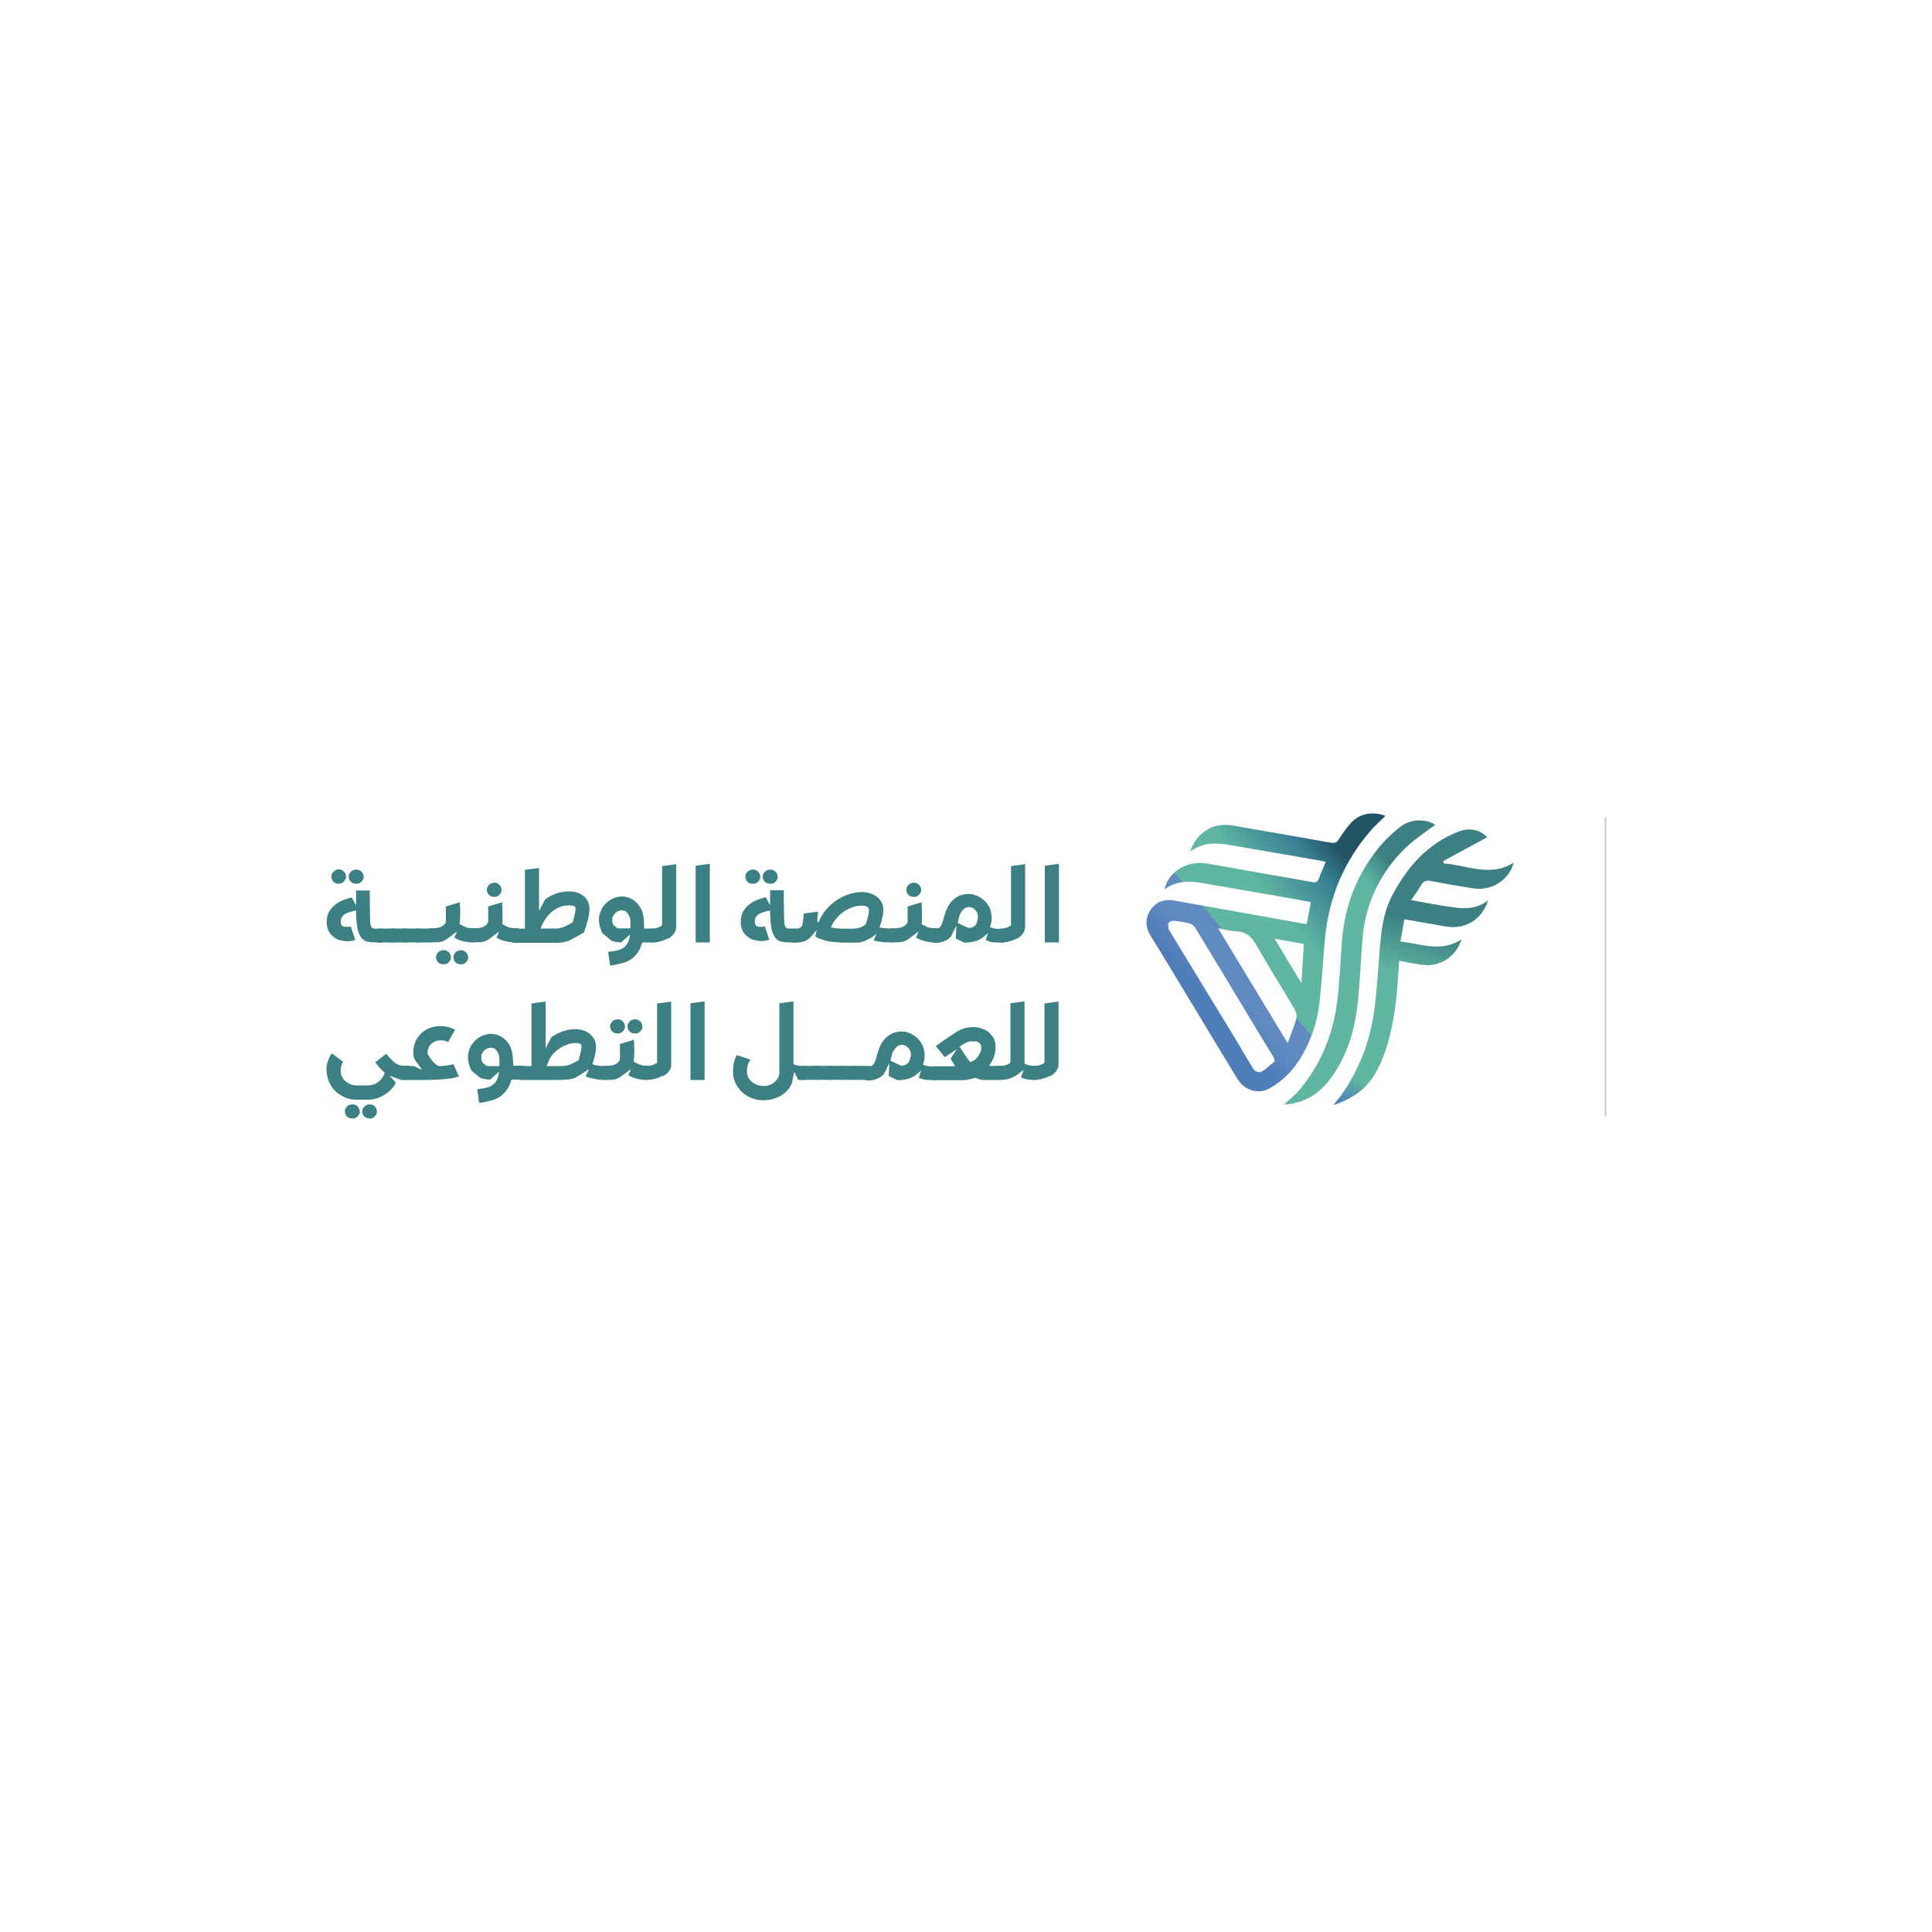 <?xml version="1.0" encoding="UTF-8"?>
<svg id="Layer_2" data-name="Layer 2" xmlns="http://www.w3.org/2000/svg" version="1.1" xmlns:xlink="http://www.w3.org/1999/xlink" viewBox="0 0 1000 1000">
  <defs>
    <style>
      .cls-1 {
        fill: url(#linear-gradient);
      }

      .cls-1, .cls-2, .cls-3, .cls-4 {
        stroke-width: 0px;
      }

      .cls-2 {
        fill: url(#linear-gradient-2);
      }

      .cls-3 {
        fill: url(#linear-gradient-3);
      }

      .cls-5 {
        fill: none;
        stroke: #d2d2d2;
        stroke-miterlimit: 10;
      }

      .cls-4 {
        fill: #3c8083;
      }
    </style>
    <linearGradient id="linear-gradient" x1="610.1" y1="14641.4" x2="722.3" y2="14735.5" gradientTransform="translate(0 15164) scale(1 -1)" gradientUnits="userSpaceOnUse">
      <stop offset="0" stop-color="#4f7dba"/>
      <stop offset=".1" stop-color="#4f7dba"/>
      <stop offset=".2" stop-color="#4f7dba" stop-opacity=".9"/>
      <stop offset=".3" stop-color="#4f7dba" stop-opacity=".9"/>
      <stop offset=".3" stop-color="#5fb6a1"/>
      <stop offset=".4" stop-color="#5fb6a1"/>
      <stop offset=".5" stop-color="#5fb6a1"/>
      <stop offset=".5" stop-color="#5fb6a1"/>
      <stop offset=".7" stop-color="#387f95"/>
      <stop offset=".8" stop-color="#225362"/>
    </linearGradient>
    <linearGradient id="linear-gradient-2" x1="709.1" y1="14587.3" x2="757.3" y2="14725" gradientTransform="translate(0 15164) scale(1 -1)" gradientUnits="userSpaceOnUse">
      <stop offset="0" stop-color="#4f7dba"/>
      <stop offset=".1" stop-color="#5fb6a1"/>
      <stop offset=".2" stop-color="#5fb6a1"/>
      <stop offset=".3" stop-color="#5fb6a1"/>
      <stop offset=".3" stop-color="#5fb6a1"/>
      <stop offset=".4" stop-color="#5fb6a1"/>
      <stop offset=".5" stop-color="#5fb6a1"/>
      <stop offset=".5" stop-color="#5fb6a1"/>
      <stop offset=".7" stop-color="#3c8083"/>
      <stop offset=".8" stop-color="#3c8083"/>
    </linearGradient>
    <linearGradient id="linear-gradient-3" x1="643.7" y1="14617.2" x2="760.9" y2="14715.6" gradientTransform="translate(0 15164) scale(1 -1)" gradientUnits="userSpaceOnUse">
      <stop offset="0" stop-color="#5fb6a1"/>
      <stop offset=".1" stop-color="#5fb6a1"/>
      <stop offset=".2" stop-color="#5fb6a1"/>
      <stop offset=".3" stop-color="#5fb6a1"/>
      <stop offset=".3" stop-color="#5fb6a1"/>
      <stop offset=".4" stop-color="#5fb6a1"/>
      <stop offset=".5" stop-color="#5fb6a1"/>
      <stop offset=".5" stop-color="#5fb6a1"/>
      <stop offset=".7" stop-color="#5fb6a1"/>
      <stop offset=".8" stop-color="#3c8083"/>
    </linearGradient>
  </defs>
  <path class="cls-5" d="M831,423.1v154.7"/>
  <path class="cls-1" d="M615.9,440.9c3.8-10.5,12-15.3,22.2-13.6,16.9,2.9,33.9,5.9,50.8,8.9,2,.3,3,0,4.1-1.8,1.8-2.9,3.8-5.7,6-8.2,4.5-5.1,11.3-6.5,18.1-3.9-2.6,2.6-5.4,5-7.7,7.7-13.7,15.8-21.4,34.2-23.5,54.9-1.1,11-1.6,22.1-2.8,33-1.1,11-4.7,21.5-10.6,30.8-3.9,6.1-9.2,11.2-15.5,14.7-5.9,3.2-12.9,1-16.6-5.1-7-11.4-13.8-22.8-20.7-34.2-8-13.2-15.9-26.4-24-39.5-2.8-4.6-3.2-9.1-.2-13.6,3-4.5,7.4-5.8,12.7-4.8,21.7,3.9,43.4,7.7,65,11.6,1,.2,2,.3,3.1.5.8-3.8,1.5-7.4,2.2-11.4-4-.7-7.9-1.4-11.7-2.1-15.2-2.6-30.3-5.3-45.5-7.9-6.5-1.1-12.8-.8-18.5,3.4,1.8-9,11.6-15,21.6-13.4,9.2,1.6,18.4,3.2,27.6,4.9,9.2,1.6,18.3,3.1,27.4,4.8,1.7.3,2.6-.1,3.2-1.8,1-2.8,2.3-5.6,3.6-8.7-1-.2-1.9-.4-2.8-.6-16-2.8-32-5.6-48-8.3-6.6-1.1-13.2-1-19.4,3.6ZM659.8,549.3c-.1-.9-.4-1.7-.8-2.5-2-3.3-4.1-6.6-6.1-9.9-11.3-18.8-22.6-37.5-34-56.3-.6-1.1-1.6-2-2.7-2.5-2.7-.7-5.5-1.2-8.4-1.5-.5,0-1.1,0-1.6.2-.5.2-1,.5-1.3.9-.5.7-.2,2.1,0,3.1,0,.5.5,1,.8,1.5,10.3,16.9,20.5,33.7,30.8,50.6,4,6.5,7.8,13.2,11.8,19.7,1.4,2.4,3.5,3,5.5,1.6,2-1.4,3.7-3,5.9-4.8ZM666.5,539.9c1.7-4.7,3.3-8.6,4.5-12.6.3-1.5.1-3-.6-4.4-6.7-11.4-13.8-22.6-20.3-34-2.4-4.1-5-6.6-9.9-6.8-3.1-.1-6.2-1-9.7-1.6l36,59.4ZM659.8,486c4.6,7.7,9,14.9,13.8,22.8.5-7.3.9-13.6,1.3-20.2l-15.1-2.7Z"/>
  <path class="cls-2" d="M756.5,486c-1.2,4.3-3.9,8-7.6,10.5-3.7,2.5-8.2,3.5-12.6,2.9-4-.5-8-1.3-12.1-2.1-.5,7-.8,13.8-1.6,20.5-1.6,12.7-4,25.3-10.1,36.7-4.7,8.7-12.1,14.2-22.4,17.5,1.8-2.3,3.3-3.9,4.5-5.7,8.7-12.5,14.3-26.8,16.5-41.9,1.6-10.8,2.1-21.8,3-32.7.8-9.6,1.8-19.3,6.4-28,7.8-14.9,18.3-27,34.5-33.3,5.7-2.2,11.4-.9,14.7,3-7.6,4.1-15.1,8.2-22.7,12.3.1.4.2.8.3,1.2,12.1.9,24.1,7.3,36.2-.4-2.4,9-11.3,14.8-21,13.3-7.3-1.1-14.5-2.4-21.8-3.8-2.4-.5-3.9,0-5.1,2.1-1.4,2.5-3.2,4.8-5.2,7.8,3.3.6,5.8,1,8.2,1.5,5.3.9,10.6,1.9,16,2.5,5.5.6,10.9-.2,15.7-3.9-3.2,9.9-11.8,15.2-21.6,13.6-7.2-1.2-14.3-2.5-21.8-3.8-.7,3.9-1.3,7.5-2.1,11.5,10.9,1.3,21.5,5.8,31.8-1.2Z"/>
  <path class="cls-3" d="M742.9,426.9c-4.7,3.5-9.6,6.7-13.8,10.5-14,12.6-22.6,30.2-23.9,49-.9,11-1.3,22.1-2.5,33.1-1.5,13.7-5.3,26.7-13.5,38.1-5.3,7.3-12.1,12.4-21.3,13.8-1,.1-2.1.2-3.4.3,3-2.7,5.9-4.9,8.1-7.6,11.1-13.2,17.3-28.6,19.5-45.5,1.4-10.5,1.7-21.1,2.5-31.7,1.3-15.8,6.1-30.3,15.4-43.3,4.3-6.2,9.4-11.6,15.4-16.1,4.9-3.6,12.7-3.8,17.4-.6Z"/>
  <path class="cls-4" d="M195.9,487.8c-1.7,0-3.5,0-5.2-.3-1.4-.2-2.7-.9-3.6-2-1.1-1.5-1.8-3.2-2.1-5-.5-3.1-.7-6.1-.7-9.2-1.4.2-2.7.6-4,1-.9.3-1.7.7-2.4,1.3-.5.4-.9.9-1.2,1.5-.2.6-.3,1.1-.3,1.7,0,.5,0,1.1.2,1.6.1.3.3.6.6.9.3.2.7.3,1,.4h1.5c.6.1,1.3,0,1.9-.1l2.3,6.9c-1.2.4-2.5.7-3.8.7-1.3,0-2.6-.2-3.9-.5-1.3-.3-2.5-.9-3.5-1.7-1.1-.8-2-1.9-2.6-3.1-.7-1.5-1.1-3.2-1-4.9,0-2,.5-4,1.6-5.7,1-1.5,2.2-2.7,3.7-3.7,1.3-.9,2.8-1.6,4.3-2.1,1.1-.4,2.3-.8,3.4-1l2.2,4.2v-7.8h7.1c0,4.8,0,8.6.1,11.3,0,2.7.1,4.1.1,4,0,.8,0,1.6.2,2.4,0,.5.3,1,.6,1.4.2.3.5.5.8.6.3,0,.7.1,1,.1h2.3c.6,0,1.1,0,1.6.4.1.1.2.3.3.5,0,.2,0,.4,0,.6v4.2c0,.2,0,.4,0,.6,0,.2-.2.4-.3.5-.5.3-1,.5-1.6.4h-.7ZM175.4,457.4c-.5,0-1,0-1.5-.2-.5-.2-.9-.4-1.3-.8-.4-.3-.6-.7-.8-1.2-.2-.4-.3-.9-.3-1.4,0-.5,0-1,.3-1.4.2-.4.5-.9.8-1.2.4-.4.8-.7,1.2-.9.5-.2,1-.3,1.5-.3.5,0,1,0,1.5.3.5.2.9.5,1.2.8.3.3.6.7.8,1.2.2.4.3.9.3,1.4,0,.5,0,1-.3,1.4-.2.4-.5.8-.8,1.2-.3.4-.8.6-1.2.8-.5.2-1,.3-1.5.3ZM184.4,457.4c-.5,0-1,0-1.5-.2-.5-.2-.9-.4-1.3-.8-.4-.3-.6-.7-.8-1.2-.2-.4-.3-.9-.3-1.4,0-.5,0-1,.3-1.4.2-.4.5-.9.8-1.2.4-.4.8-.6,1.3-.8.5-.2,1-.3,1.5-.3.5,0,1,0,1.5.3.5.2.9.5,1.2.8.3.3.6.7.8,1.2.2.4.3.9.3,1.4,0,.5,0,1-.3,1.4-.2.4-.5.8-.8,1.2-.4.3-.8.6-1.2.8-.5.2-.9.3-1.4.2h0Z"/>
  <path class="cls-4" d="M194.7,482.1c0-.2,0-.4,0-.6,0-.2.2-.4.3-.5.5-.3,1-.5,1.6-.4h6.6c.6,0,1.1,0,1.6.4.1.1.2.3.3.5s0,.4,0,.6v4.2c0,.2,0,.4,0,.6,0,.2-.2.4-.3.5-.5.3-1,.5-1.6.4h-6.6c-.6,0-1.1,0-1.6-.4-.1-.2-.2-.3-.3-.5,0-.2,0-.4,0-.6v-4.2Z"/>
  <path class="cls-4" d="M201.3,482.1c0-.2,0-.4,0-.6,0-.2.2-.4.3-.5.5-.3,1-.5,1.6-.4h6.6c.6,0,1.1,0,1.6.4.1.1.2.3.3.5s0,.4,0,.6v4.2c0,.2,0,.4,0,.6,0,.2-.2.4-.3.5-.5.3-1,.5-1.6.4h-6.6c-.6,0-1.1,0-1.6-.4-.1-.2-.2-.3-.3-.5,0-.2,0-.4,0-.6v-4.2Z"/>
  <path class="cls-4" d="M207.9,482.1c0-.2,0-.4,0-.6s.2-.4.3-.5c.5-.3,1-.5,1.6-.4h6.6c.6,0,1.1,0,1.6.4.1.1.2.3.3.5,0,.2,0,.4,0,.6v4.2c0,.2,0,.4,0,.6,0,.2-.2.4-.3.5-.5.3-1,.5-1.6.4h-6.6c-.6,0-1.1,0-1.6-.4-.1-.2-.2-.3-.3-.5,0-.2,0-.4,0-.6v-4.2Z"/>
  <path class="cls-4" d="M214.5,482.1c0-.2,0-.4,0-.6s.2-.4.3-.5c.5-.3,1-.5,1.6-.4h6.6c.6,0,1.1,0,1.6.4.1.2.2.3.3.5,0,.2,0,.4,0,.6v4.2c0,.4-.1.8-.4,1.1-.5.3-1,.5-1.6.4h-6.6c-.6,0-1.1,0-1.6-.4-.1-.2-.2-.3-.3-.5,0-.2,0-.4,0-.6v-4.2Z"/>
  <path class="cls-4" d="M245,487.8c-1.8,0-3.5-.2-5.2-.6-1.7-.4-3.3-1-4.7-1.9l1.5-3.2-5.9,4.4c-.5.2-1,.4-1.3.6-.4.2-.8.3-1.2.4-.6.1-1.2.2-1.8.2-.7,0-1.8,0-3.2,0-.6,0-1.1,0-1.6-.4-.3-.3-.4-.7-.4-1.1v-4.2c0-.2,0-.4,0-.6,0-.2.2-.4.3-.5.5-.3,1-.5,1.6-.4,1.5,0,3-.1,4.5-.5,1.2-.4,2.2-1.2,3-2.2.1-.5.2-1.1.2-1.6,0-.7,0-1.5,0-2.5v-2.1c0-.7,0-1.5-.1-2.4l7.3-2.2c.1,1.8.2,3.6.2,5.4s0,2.2-.1,3.3c-.1,1.1-.1,1.9-.2,2.6l1.7.9c.5.3,1,.5,1.5.7.5.2,1.1.3,1.7.4.8,0,1.5.1,2.3.1.6,0,1.1,0,1.6.4.1.1.2.3.3.5,0,.2,0,.4,0,.6v4.2c0,.2,0,.4,0,.6,0,.2-.2.4-.3.5-.5.3-1,.5-1.6.4ZM229.6,499.1c-.5,0-1,0-1.5-.2-.5-.2-.9-.4-1.3-.8-.4-.3-.6-.7-.8-1.2-.2-.4-.3-.9-.3-1.4,0-.5,0-1,.3-1.4.2-.5.5-.9.8-1.2.4-.4.8-.6,1.3-.8.5-.2,1-.3,1.5-.3.5,0,1,0,1.5.3.5.2.9.5,1.2.8.4.3.6.7.8,1.2.2.5.3.9.3,1.4,0,.5,0,1-.3,1.4-.2.4-.5.8-.8,1.2-.4.3-.8.6-1.2.8-.5.2-1,.3-1.4.2ZM238.6,499.1c-.5,0-1,0-1.5-.2-.5-.2-.9-.4-1.3-.8-.4-.3-.6-.7-.8-1.2-.2-.4-.3-.9-.3-1.4,0-.5,0-1,.3-1.4.2-.5.5-.9.8-1.2.4-.4.8-.6,1.3-.8.5-.2,1-.3,1.5-.3.5,0,1,0,1.4.3.5.2.9.5,1.2.8.4.3.6.7.8,1.2.2.5.3.9.3,1.4,0,.5,0,1-.3,1.4-.2.4-.5.8-.8,1.2-.4.3-.8.6-1.2.8-.5.2-.9.3-1.4.2Z"/>
  <path class="cls-4" d="M266.9,487.8c-1.8,0-3.5-.2-5.2-.6-1.7-.4-3.3-1-4.7-1.9l1.4-3.2-5.9,4.4c-.5.2-1,.4-1.3.6-.4.2-.8.3-1.2.4-.6.1-1.2.2-1.8.2-.7,0-1.8,0-3.2,0-.6,0-1.1,0-1.6-.4-.1-.2-.2-.3-.3-.5,0-.2,0-.4,0-.6v-4.2c0-.2,0-.4,0-.6,0-.2.2-.4.3-.5.5-.3,1-.5,1.6-.4,1.5,0,3-.1,4.5-.5,1.2-.4,2.2-1.2,3-2.2.1-.5.2-1.1.2-1.6,0-.7,0-1.5,0-2.5v-2.1c0-.7,0-1.5-.1-2.4l7.3-2.2c.1,1.8.2,3.6.2,5.4s0,2.2,0,3.3c0,1.1-.1,1.9-.2,2.6l1.7.9c.5.3,1,.5,1.5.7.5.2,1.1.3,1.7.4.8,0,1.5.1,2.3.1.6,0,1.1,0,1.6.4.1.1.2.3.3.5,0,.2,0,.4,0,.6v4.2c0,.2,0,.4,0,.6,0,.2-.2.4-.3.5-.5.3-1,.5-1.6.4ZM255.9,464.2c-.5,0-1,0-1.5-.2-.5-.2-.9-.4-1.3-.8-.4-.3-.6-.7-.8-1.2-.2-.4-.3-.9-.3-1.4,0-.5,0-1,.3-1.4.2-.4.5-.9.8-1.2.4-.4.8-.6,1.3-.8.5-.2,1-.3,1.5-.3.5,0,1,0,1.4.3.5.2.9.5,1.2.8.4.3.6.7.8,1.2.2.4.3.9.3,1.4,0,.5,0,1-.3,1.4-.2.4-.5.8-.8,1.2-.4.3-.8.6-1.2.8-.5.2-.9.3-1.4.2Z"/>
  <path class="cls-4" d="M282.3,465.4c1.8-1.3,3.8-2.3,5.9-3,2-.7,4.1-1,6.3-1,2.8-.1,5.5.7,7.7,2.5,1,.8,1.7,1.8,2.2,3,.5,1.2.8,2.4.7,3.7,0,1.7-.3,3.3-.7,5-.6,2.4-1.3,4.7-2.1,7-1.9,1.1-3.5,2-4.6,2.6-1.1.6-2.1,1.1-2.7,1.4-.4.2-.9.4-1.4.6-.2,0-.4,0-.5.2-1.4.3-2.8.5-4.3.6-1.6,0-3.4,0-5.5,0h-16.6c-.6,0-1.1,0-1.6-.4-.1-.2-.2-.3-.3-.5,0-.2,0-.4,0-.6v-4.3c0-.2,0-.4,0-.6,0-.2.2-.4.3-.5.5-.3,1-.5,1.6-.4h5v-30.5l7.3-.9v22.2l3.1-5.8ZM296.4,477.5c.6-2.1,1-3.7,1.2-4.8.2-.8.3-1.6.3-2.4,0-.3,0-.6-.3-.9-.2-.3-.5-.4-.8-.5-.7-.2-1.5-.3-2.2-.3-1.8,0-3.5.3-5.1,1-1.5.6-2.9,1.5-4.2,2.6-1.2,1.1-2.3,2.4-3.2,3.8-.9,1.4-1.7,3-2.3,4.6h7.4c.9,0,1.8,0,2.6-.2.9-.2,1.8-.5,2.7-.9.9-.4,2.2-1.1,3.8-2h0Z"/>
  <path class="cls-4" d="M327.6,495.8c-1.5,1.2-3.3,2.1-5.1,2.6-2.2.6-4.4,1.1-6.7,1.4l-1-7.1,3.4-.5c1.1-.2,2.2-.5,3.2-.9,1-.5,1.9-1.1,2.6-1.9.8-1,1.4-2.2,1.7-3.4.1-.7.2-1.3.3-1.7,0-.2,0-.5.2-.7l-4.7,4.2c-1.3,0-2.5-.2-3.8-.5-.5-.1-1-.3-1.5-.6l-4.5-3.8c-.5-1.2-1-2.4-1.3-3.7-.2-1-.4-2-.4-3.1,0-1.6.3-3.2,1-4.7.6-1.4,1.5-2.7,2.6-3.8,1.1-1.1,2.4-2,3.8-2.6,1.4-.6,3-1,4.6-1,1,0,2,.2,2.9.5,1.1.3,2.1.8,3,1.4,1.1.8,2.1,1.8,2.9,2.9.7,1,1.3,2.1,1.7,3.3.4,1.2.6,2.4.7,3.7.1,1.3.2,2.6.2,3.9v.9h4.3c.6,0,1.1,0,1.6.4.1.1.2.3.3.5,0,.2,0,.4,0,.6v4.2c0,.2,0,.4,0,.6s-.2.4-.3.5c-.5.3-1,.5-1.6.4h-5.3c-.4,1.5-1,3-1.8,4.4-.8,1.4-1.8,2.6-3,3.6ZM326.2,480.6c0-.5,0-.9.1-1.4,0-.4,0-.9,0-1.3,0-.8,0-1.5-.2-2.3-.1-.8-.4-1.5-.8-2.2-.4-.6-.8-1.2-1.4-1.6-.6-.4-1.3-.6-2.1-.6-.5,0-1,.1-1.5.3-.6.2-1.1.5-1.6.9-.5.4-.9,1-1.3,1.6-.4.7-.6,1.4-.5,2.2,0,.8.2,1.7.5,2.4l2.2,1.9c.3,0,.6,0,.9,0h5.5Z"/>
  <path class="cls-4" d="M345.7,485.7c-2.4,1.3-5.2,2.1-7.9,2.1-.6,0-1.1,0-1.6-.4-.1-.2-.2-.3-.3-.5,0-.2,0-.4,0-.6v-4.2c0-.2,0-.4,0-.6s.2-.4.3-.5c.5-.3,1-.5,1.6-.4,1.6,0,3.1-.5,4.4-1.3l.5-.3v-3.7c0-1.7,0-3.7,0-5.9s0-4.5,0-6.9v-14.2l7.3-1v26.6c0,2.1,0,3.7,0,4.7,0,1,0,1.7-.1,2,0,.3,0,.5-.1.7-.3,1-.9,1.9-1.6,2.7-.7.8-1.5,1.4-2.5,1.9Z"/>
  <path class="cls-4" d="M367.4,487.8h-7.3v-39.7l7.3-1v40.7Z"/>
  <path class="cls-4" d="M410.2,487.8c-1.7,0-3.5,0-5.2-.3-1.4-.2-2.7-.9-3.6-2-1.1-1.4-1.8-3.2-2.1-5-.5-3.1-.7-6.1-.7-9.2-1.4.2-2.7.6-4,1-.9.3-1.7.7-2.4,1.3-.5.4-.9.9-1.2,1.5-.2.6-.3,1.1-.3,1.7,0,.5,0,1.1.2,1.6.1.3.3.6.6.9.3.2.7.3,1,.4h1.5c.6.1,1.3,0,1.9-.2l2.3,6.9c-1.2.4-2.5.7-3.8.7-1.3,0-2.6-.2-3.9-.5-1.3-.3-2.5-.9-3.5-1.7-1.1-.8-2-1.9-2.6-3.1-.7-1.5-1.1-3.2-1-4.9,0-2,.5-4,1.6-5.7,1-1.5,2.2-2.7,3.7-3.7,1.3-.9,2.8-1.6,4.3-2.1,1.1-.4,2.3-.8,3.4-1l2.2,4.2v-7.8h7.1c0,4.8,0,8.6.1,11.3,0,2.8.1,4.1.1,4,0,.8,0,1.6.2,2.4,0,.5.3,1,.6,1.4.2.3.5.5.8.6.3,0,.7.1,1,.1h2.3c.6,0,1.1,0,1.6.4.1.1.2.3.3.5,0,.2,0,.4,0,.6v4.2c0,.2,0,.4,0,.6,0,.2-.2.4-.3.5-.5.3-1,.5-1.6.4h-.8ZM389.7,457.4c-.5,0-1,0-1.5-.2-.5-.2-.9-.4-1.3-.8-.4-.3-.6-.7-.8-1.2-.2-.4-.3-.9-.3-1.4,0-.5,0-1,.3-1.4.2-.4.5-.9.8-1.2.4-.4.8-.6,1.3-.8.5-.2,1-.3,1.5-.3.5,0,1,0,1.5.3.5.2.9.5,1.2.8.3.3.6.7.8,1.2.2.4.3.9.3,1.4,0,.5,0,1-.3,1.4-.2.4-.5.8-.8,1.2-.4.3-.8.6-1.2.8-.5.2-.9.3-1.4.3h0ZM398.7,457.4c-.5,0-1,0-1.5-.2-.5-.2-.9-.4-1.3-.8-.4-.3-.6-.7-.8-1.2-.2-.4-.3-.9-.3-1.4,0-.5,0-1,.3-1.4.2-.4.5-.9.8-1.2.4-.4.8-.6,1.3-.8.5-.2,1-.3,1.5-.3.5,0,1,0,1.5.3.5.2.9.5,1.2.8.4.3.6.7.8,1.2.2.4.3.9.3,1.4,0,.5,0,1-.3,1.4-.2.4-.5.8-.8,1.2-.3.3-.8.6-1.2.8-.5.2-.9.3-1.4.3h0Z"/>
  <path class="cls-4" d="M462.1,487.8c-2.1,0-4.1,0-6.2-.3-1.3-.2-2.5-.4-3.7-.8l1.5-3.4h0c-.1.2-.5.4-1.1.9-.7.6-1.5,1.1-2.3,1.5-1,.6-2.1,1.1-3.1,1.5-1.2.4-2.4.7-3.6.7h-6.2c-2.5,0-5-.2-7.5-.5-2.8-.4-5.5-1.3-7.9-2.6l.7-3.4-3.2,3.7c-.9,1-2,1.7-3.2,2.1-1.7.5-3.4.8-5.1.7-.6,0-1.1,0-1.6-.4-.1-.2-.2-.3-.3-.5,0-.2,0-.4,0-.6v-4.2c0-.2,0-.4,0-.6,0-.2.2-.4.3-.5.5-.3,1-.5,1.6-.4.6,0,1.1,0,1.7-.1.4,0,.7-.2,1-.3.2-.1.5-.3.7-.5l.5-.6c.2-.5.3-1,.4-1.5.1-.7.2-1.5.3-2.2,0-.7.2-1.4.2-1.9,0-.3,0-.5.1-.8l7.3-.9c0,.7,0,1.5-.2,2.2-.1.9-.2,1.8-.2,2.8.2.2.4.3.7.5.8-2.2,2-4.2,3.4-6,1.5-1.9,3.3-3.6,5.3-5,2-1.4,4.2-2.6,6.5-3.4,2.3-.8,4.6-1.2,7-1.3,1.5,0,2.9.2,4.3.6,1.3.4,2.5,1,3.6,1.8,1,.8,1.9,1.8,2.5,2.9.6,1.2,1,2.6.9,4,0,1.4-.2,2.7-.5,4-.3,1.5-.8,3.1-1.4,5,.5.2,1,.3,1.5.3.6,0,1.3.1,2,.2.7,0,1.3,0,1.9.1h1.4c.6,0,1.1,0,1.6.4.1.1.2.3.3.5,0,.2,0,.4,0,.6v4.2c0,.2,0,.4,0,.6,0,.2-.2.4-.3.5-.5.3-1,.5-1.6.4ZM449.8,471.1c0-.4-.1-.9-.4-1.3-.2-.3-.6-.5-1-.7-.4-.1-.8-.2-1.3-.3-.5,0-.9,0-1.4,0-1.7,0-3.4.3-5,1-3.2,1.2-6.1,3.3-8.2,6.1-1,1.2-1.8,2.6-2.4,4.1,1.8.4,3.6.6,5.5.7,1.8,0,3.5,0,5.1,0,1.2,0,2.5-.1,3.7-.4,1.4-.3,2.6-1,3.7-1.9.6-1.7,1-3.2,1.3-4.4.2-1,.4-2,.4-3Z"/>
  <path class="cls-4" d="M484,487.8c-1.8,0-3.5-.2-5.2-.6-1.7-.4-3.2-1-4.7-1.9l1.4-3.2-5.9,4.4c-.5.2-1,.4-1.3.6-.4.2-.8.3-1.2.4-.6.1-1.2.2-1.8.2-.8,0-1.8,0-3.2,0-.6,0-1.1,0-1.6-.4-.1-.2-.2-.3-.3-.5,0-.2,0-.4,0-.6v-4.2c0-.2,0-.4,0-.6,0-.2.2-.4.3-.5.5-.3,1-.5,1.6-.4,1.5,0,3-.1,4.5-.5,1.2-.4,2.2-1.2,3-2.2.1-.5.2-1.1.2-1.6,0-.7,0-1.5,0-2.5v-2.1c0-.7,0-1.5-.1-2.4l7.3-2.2c.1,1.8.2,3.6.2,5.4s0,2.2,0,3.3c0,1.1-.1,1.9-.2,2.6l1.7.9c.5.3,1,.5,1.5.7.5.2,1.1.3,1.7.4.8.1,1.5.1,2.3.1.6,0,1.1,0,1.6.4.1.1.2.3.3.5,0,.2,0,.4,0,.6v4.2c0,.2,0,.4,0,.6,0,.2-.2.4-.3.5-.5.3-1,.5-1.6.4ZM473,464.2c-.5,0-1,0-1.5-.2-.5-.2-.9-.4-1.3-.8-.4-.3-.6-.7-.8-1.2-.2-.4-.3-.9-.3-1.4,0-.5,0-1,.3-1.4.2-.4.5-.9.8-1.2.4-.4.8-.6,1.3-.8.5-.2,1-.3,1.5-.3.5,0,1,0,1.5.3.5.2.9.5,1.2.8.3.3.6.7.8,1.2.2.4.3.9.3,1.4,0,.5,0,1-.3,1.4s-.5.8-.8,1.2c-.4.3-.8.6-1.2.8s-1,.3-1.4.2Z"/>
  <path class="cls-4" d="M518.4,487.8c-1.3,0-2.3,0-3.1,0-.7,0-1.3-.1-2-.2-.5,0-1-.2-1.5-.4-.4-.2-1-.4-1.6-.6l1.3-3.7-3.1,2.6c-1.1.7-2.4,1.3-3.7,1.7-1.8.5-3.7.7-5.5.7l-4.5-2.1.3-6.7-2.8,5.7c-.7.7-1.4,1.3-2.3,1.8-.8.4-1.6.7-2.4,1-.7.2-1.5.3-2.2.4-.7,0-1.2,0-1.5,0-.6,0-1.1,0-1.6-.4-.1-.2-.2-.3-.3-.5,0-.2,0-.4,0-.6v-4.2c0-.2,0-.4,0-.6,0-.2.2-.4.3-.5.5-.3,1-.5,1.6-.4h.6c.4,0,.8,0,1.1-.2.4-.2.8-.5,1.1-.8.4-.6.8-1.2,1-1.8.4-1.1.8-2.2,1-3.3.4-1.5.9-3,1.6-4.5.6-1.4,1.5-2.7,2.5-3.8,1.1-1.2,2.4-2.1,3.9-2.8,1.5-.6,3.1-.9,4.7-.9,1.3,0,2.5.2,3.7.7,1.2.4,2.3,1,3.3,1.8,1,.7,1.9,1.6,2.7,2.6.7,1,1.3,2,1.6,3.1.4,1.3.7,2.7.7,4.1,0,1.6-.3,3.3-.9,4.8.7.3,1.3.6,2.1.7.7.2,1.5.3,2.2.3h1.5c.6,0,1.1,0,1.6.4.1.1.2.3.3.5,0,.2,0,.4,0,.6v4.2c0,.2,0,.4,0,.6,0,.2-.2.4-.3.5-.5.3-1,.4-1.6.4ZM505.3,478c.5-1,.8-2.2.9-3.4,0-.6-.1-1.2-.3-1.8-.2-.6-.5-1.1-.9-1.6-.4-.5-.9-.9-1.4-1.2-.6-.3-1.2-.5-1.9-.5-1,0-1.9.3-2.7.9-.7.6-1.3,1.3-1.7,2.1-.5.8-.8,1.7-1,2.7-.2.9-.5,1.8-.6,2.5.4.1.8.3,1.3.6s1,.5,1.6.8c.5.3,1,.5,1.5.7.5.2.9.4,1.2.5.9,0,1.7-.2,2.5-.6.8-.4,1.4-1.1,1.7-1.9h0Z"/>
  <path class="cls-4" d="M526.4,485.7c-2.4,1.3-5.2,2.1-8,2.1-.6,0-1.1,0-1.6-.4-.1-.2-.2-.3-.3-.5,0-.2,0-.4,0-.6v-4.2c0-.2,0-.4,0-.6,0-.2.2-.4.3-.5.5-.3,1-.5,1.6-.4,1.6,0,3.1-.5,4.4-1.3l.5-.3v-3.7c0-1.7,0-3.7,0-5.9,0-2.2,0-4.5,0-6.9v-14.2l7.3-1v26.6c0,2.1,0,3.7,0,4.7,0,1,0,1.7-.1,2,0,.3,0,.5-.1.7-.3,1-.9,1.9-1.6,2.7-.7.8-1.5,1.4-2.5,1.9Z"/>
  <path class="cls-4" d="M548.1,487.8h-7.3v-39.7l7.3-1v40.7Z"/>
  <path class="cls-4" d="M210.5,559h-1.4c-.4,0-.9,0-1.3,0l-6.2-2.2,3.3,3.6c-.5,1.1-1.2,2.2-2.1,3.1-2,2.2-4.6,3.9-7.4,4.9-1.6.5-3.3.8-5,.8h-5.8c-2.1,0-4.2-.4-6.1-1.2-1.9-.8-3.5-1.9-5-3.3-1.4-1.4-2.6-3.1-3.3-5-.8-2-1.2-4.1-1.2-6.2,0-3,1-5.9,2.8-8.3l5.8,4.4c-.5.6-.8,1.4-1,2.2-.2.8-.3,1.6-.3,2.3,0,1.1.2,2.2.7,3.1.4.9,1,1.8,1.8,2.4.8.7,1.7,1.2,2.6,1.6,1,.4,2.1.6,3.2.6h5.8c1.3,0,2.6-.3,3.7-.8,1-.5,1.9-1.1,2.7-1.9.7-.6,1.2-1.4,1.7-2.2.3-.5.5-1.1.6-1.7-.9-.7-1.7-1.5-2.5-2.4-.8-.9-1.6-1.9-2.4-3l5.8-4.4c1,1.4,2.2,2.7,3.4,3.9.9.8,1.9,1.5,3,1.9.5.2,1.1.3,1.7.4.6,0,1.1,0,1.8,0h.7c.6,0,1.1,0,1.6.4.1.2.2.3.3.5,0,.2,0,.4,0,.6v4.2c0,.2,0,.4,0,.6,0,.2-.2.4-.3.5-.5.3-1,.5-1.6.4ZM182.4,578.9c-.5,0-1,0-1.5-.2s-.9-.4-1.3-.8c-.4-.3-.6-.7-.8-1.2-.2-.4-.3-.9-.3-1.4,0-.5,0-1,.3-1.4.2-.4.5-.9.8-1.2.4-.4.8-.6,1.3-.8.5-.2,1-.3,1.5-.3.5,0,1,0,1.5.3.5.2.9.5,1.2.8.3.3.6.7.8,1.2.2.4.3.9.3,1.4,0,.5,0,1-.3,1.4-.2.4-.5.8-.8,1.2-.4.3-.8.6-1.2.8-.5.2-1,.3-1.4.2ZM191.4,578.9c-.5,0-1,0-1.5-.2-.5-.2-.9-.4-1.3-.8-.4-.3-.6-.7-.8-1.2-.2-.4-.3-.9-.3-1.4,0-.5,0-1,.3-1.4.2-.4.5-.9.8-1.2.4-.4.8-.6,1.3-.8.5-.2,1-.3,1.5-.3,1,0,1.9.4,2.6,1.1.7.7,1.1,1.6,1.1,2.6,0,.5,0,1-.3,1.4-.2.4-.5.8-.8,1.2-.4.3-.8.6-1.2.8-.5.2-.9.3-1.4.2Z"/>
  <path class="cls-4" d="M237.6,557.1c-.6.2-1.2.4-1.8.6-1.2.3-2.4.5-3.5.6-1.5.2-3.4.4-5.7.5s-5,.2-8.3.2h-7.7c-.6,0-1.1,0-1.6-.4-.1-.1-.2-.3-.3-.5s0-.4,0-.6v-4.2c0-.2,0-.4,0-.6,0-.2.2-.4.3-.5.5-.3,1-.5,1.6-.4h3.5l4.4,1.9-3.4-4.6c-.4-.7-.8-1.4-1-2.2-.1-.7-.2-1.4-.2-2.1,0-2,.4-4,1.2-5.8.7-1.6,1.8-3.1,3.1-4.3,1.3-1.2,2.8-2.1,4.5-2.7,1.7-.6,3.5-.9,5.3-.9,2.6,0,5.2.6,7.5,1.9l-3.5,6.4c-1.2-.6-2.6-1-4-.9-1.8,0-3.5.6-4.8,1.8-.7.7-1.2,1.5-1.5,2.4-.3.9-.5,1.8-.4,2.8.4.7.9,1.4,1.3,2.1.5.7,1,1.3,1.6,2,.5.5,1,1,1.6,1.5.4.4,1,.6,1.5.7,1.5,0,3.1-.2,4.6-.4.9-.1,1.9-.3,2.8-.6l3,6.7Z"/>
  <path class="cls-4" d="M259.8,566.9c-1.5,1.2-3.3,2.1-5.1,2.6-2.2.6-4.4,1.1-6.7,1.4l-1-7.1c1.1-.2,2.2-.4,3.4-.5,1.1-.2,2.2-.5,3.2-.9,1.1-.5,2-1.2,2.8-2.2.7-.9,1.2-2,1.5-3.2.1-.7.2-1.3.3-1.7,0-.2,0-.5.2-.7l-4.7,4.2c-1.3,0-2.5-.2-3.8-.5-.5-.1-1-.3-1.5-.5l-4.5-3.8c-.5-1.2-1-2.4-1.3-3.7-.2-1-.4-2-.4-3.1,0-1.6.4-3.2,1-4.7.6-1.4,1.5-2.7,2.6-3.8,1.1-1.1,2.4-2,3.8-2.6,1.4-.6,3-1,4.6-1,1,0,2,.2,2.9.5,1.1.3,2.1.8,3,1.4,2.2,1.5,3.8,3.7,4.6,6.2.4,1.2.6,2.4.7,3.7.1,1.3.2,2.6.2,3.9v.8h4.3c.6,0,1.1,0,1.6.4.1.2.2.3.3.5,0,.2,0,.4,0,.6v4.2c0,.2,0,.4,0,.6,0,.2-.2.4-.3.5-.5.3-1,.5-1.6.4h-5.2c-.4,1.5-1,3-1.8,4.4-.8,1.4-1.8,2.6-3.1,3.5ZM258.5,551.7c0-.5,0-1,0-1.4,0-.4,0-.9,0-1.3,0-.8,0-1.6-.2-2.3-.1-.8-.4-1.5-.8-2.2-.4-.6-.8-1.2-1.4-1.6-.6-.4-1.3-.7-2.1-.6-.5,0-1,.1-1.5.3-.6.2-1.1.5-1.6.9-.5.4-.9,1-1.3,1.6-.4.7-.5,1.4-.5,2.2,0,.8.2,1.7.5,2.5l2.2,1.9c.3,0,.6,0,.9.1h5.5Z"/>
  <path class="cls-4" d="M313.2,559c-.8,0-1.7-.1-2.6-.2-1,0-1.9-.2-2.8-.4-.9-.2-1.8-.3-2.6-.5-.7-.2-1.4-.4-2.1-.8l1.7-3.7c-1.5,1-2.8,1.8-3.8,2.5-1,.6-1.8,1.1-2.5,1.5-.5.3-.9.5-1.4.7-.2,0-.4.2-.6.2-1.5.4-3.1.5-4.7.6-1.9,0-3.9.1-6,.1h-15.7c-.6,0-1.1,0-1.6-.4-.1-.1-.2-.3-.3-.5,0-.2,0-.4,0-.6v-4.2c0-.2,0-.4,0-.6,0-.2.2-.4.3-.5.5-.3,1-.5,1.6-.4h5v-32.4l7.3-1v24.2l3.1-5.9c1.8-1.2,3.8-2.2,5.9-2.9,2-.7,4.1-1.1,6.2-1.1,1.3,0,2.6.2,3.9.5,1.2.3,2.4.9,3.5,1.7,1,.8,1.9,1.7,2.5,2.8.7,1.3,1,2.7,1,4.1,0,1.4-.2,2.8-.5,4.1-.4,1.7-.8,3.3-1.3,4.9.4.2.9.4,1.4.5.6.1,1.2.2,1.8.3.6,0,1.2.2,1.9.2.6,0,1.2,0,1.8,0,.6,0,1.1,0,1.6.4.1.2.2.3.3.5,0,.2,0,.4,0,.6v4.2c0,.2,0,.4,0,.6,0,.2-.2.4-.3.5-.5.3-1,.4-1.6.3ZM299.5,548.7c.6-2.1,1-3.7,1.2-4.8.2-.8.3-1.6.3-2.4,0-.2,0-.3,0-.5,0-.1-.2-.3-.3-.4-.3-.2-.6-.4-.9-.5-.4-.1-.7-.2-1.1-.2-.3,0-.7,0-1,0-1.2,0-2.5.2-3.7.6-2.5.8-4.8,2.2-6.7,4-.9.9-1.7,1.8-2.4,2.9-.4.6-.7,1.3-1,2-.3.8-.7,1.6-1,2.4h6.9c.8,0,1.6,0,2.2-.1.7,0,1.4-.2,2.1-.4.8-.2,1.6-.5,2.3-.9.8-.4,1.9-1,3.2-1.7h0Z"/>
  <path class="cls-4" d="M335.1,559c-1.8,0-3.5-.2-5.2-.6-1.7-.4-3.3-1-4.7-1.9l1.5-3.2-6,4.4c-.5.2-1,.4-1.3.6-.4.2-.8.3-1.2.4-.6.1-1.2.2-1.8.2-.8,0-1.8,0-3.2,0-.6,0-1.1,0-1.6-.4-.1-.1-.2-.3-.3-.5,0-.2,0-.4,0-.6v-4.2c0-.2,0-.4,0-.6s.2-.4.3-.5c.5-.3,1-.5,1.6-.4,1.5,0,3-.1,4.5-.5,1.2-.4,2.2-1.2,3-2.2.1-.5.2-1.1.2-1.6,0-.7,0-1.5,0-2.5v-2.1c0-.8,0-1.6-.1-2.4l7.3-2.2c.1,1.8.2,3.6.2,5.4s0,2.2-.1,3.3c-.1,1.1-.1,1.9-.2,2.6l1.7.9c.5.3,1,.5,1.5.7.6.2,1.1.3,1.7.4.8,0,1.5.1,2.3.1.6,0,1.1,0,1.6.4.3.3.4.7.4,1.1v4.2c0,.2,0,.4,0,.6s-.2.4-.3.5c-.5.3-1,.5-1.6.4ZM319.7,534.9c-.5,0-1,0-1.5-.2-.5-.2-.9-.4-1.3-.8-.4-.3-.6-.7-.8-1.2-.2-.4-.3-.9-.3-1.4,0-.5,0-1,.3-1.4s.5-.9.8-1.2c.4-.4.8-.6,1.3-.8.5-.2,1-.3,1.5-.3.5,0,1,0,1.5.3.5.2.9.5,1.2.8.3.3.6.7.8,1.2.2.5.3.9.3,1.4,0,.5,0,1-.3,1.4-.2.4-.5.8-.8,1.2-.4.3-.8.6-1.2.8-.5.2-1,.3-1.4.2ZM328.7,534.9c-.5,0-1,0-1.5-.2-.5-.2-.9-.4-1.3-.8-.4-.3-.6-.7-.8-1.2-.2-.4-.3-.9-.3-1.4,0-.5,0-1,.3-1.4s.5-.9.8-1.2c.4-.4.8-.6,1.3-.8.5-.2,1-.3,1.5-.3.5,0,1,0,1.5.3.5.2.9.5,1.2.8.4.3.6.7.8,1.2.2.5.3.9.3,1.4,0,.5,0,1-.3,1.4-.2.4-.5.8-.8,1.2-.4.3-.8.6-1.2.8-.5.2-1,.3-1.4.2Z"/>
  <path class="cls-4" d="M343,556.8c-2.4,1.3-5.2,2.1-7.9,2.1-.6,0-1.1,0-1.6-.4-.1-.2-.2-.3-.3-.5,0-.2,0-.4,0-.6v-4.2c0-.4.1-.8.4-1.1.5-.3,1-.5,1.6-.4,1.6,0,3.1-.5,4.4-1.3l.5-.3v-3.7c0-1.7,0-3.7,0-5.9,0-2.2,0-4.5,0-6.9v-14.2l7.3-1v26.6c0,2.1,0,3.7,0,4.7,0,1,0,1.7,0,2,0,.3,0,.5-.1.7-.3,1-.9,1.9-1.6,2.7-.7.8-1.5,1.4-2.5,1.9Z"/>
  <path class="cls-4" d="M364.7,559h-7.3v-39.7l7.3-1v40.7Z"/>
  <path class="cls-4" d="M416.1,559h-1.6c-.5,0-.9,0-1.4-.1l-2-4.1-.9,4.5c-.3,1.4-.8,2.7-1.6,3.8-.9,1.2-2,2.3-3.2,3.2-1.4,1-2.9,1.8-4.6,2.3-1.9.6-3.8.9-5.8.9-2,0-4-.4-5.9-1.1-1.8-.7-3.5-1.8-5-3.1-1.4-1.3-2.6-2.9-3.4-4.6-.8-1.8-1.3-3.8-1.3-5.9,0-1.7.1-3.3.5-4.9.3-1.3.8-2.6,1.4-3.8l7.2,2.4c-.6.7-1.1,1.6-1.4,2.5-.3,1.1-.5,2.2-.5,3.3,0,1.1.2,2.1.6,3.1.4,1,1.1,1.8,1.9,2.5,1.8,1.5,4.1,2.3,6.5,2.2,1,0,2.1-.2,3-.6,1.8-.7,3.3-2.1,4.2-3.8.4-.9.6-1.8.6-2.8v-8.7c0-2.4,0-4.9,0-7.7,0-2.8,0-5.5,0-8,0-2.6,0-4.9,0-6.9v-4.3l7.3-1v32.5c.3.2.7.3,1,.4.5.1.9.2,1.4.3.5,0,1,.1,1.4.2.4,0,.9,0,1.3,0,.5,0,1.1,0,1.5.4.1.2.2.3.3.5,0,.2,0,.4,0,.6v4.2c0,.2,0,.4,0,.6,0,.2-.2.4-.3.5-.4.3-1,.5-1.6.5Z"/>
  <path class="cls-4" d="M414.2,553.2c0-.2,0-.4,0-.6,0-.2.2-.4.3-.5.5-.3,1-.5,1.6-.4h6.6c.6,0,1.1,0,1.6.4.1.2.2.3.3.5,0,.2,0,.4,0,.6v4.2c0,.2,0,.4,0,.6,0,.2-.2.4-.3.5-.5.3-1,.5-1.6.4h-6.6c-.6,0-1.1,0-1.6-.4-.1-.1-.2-.3-.3-.5,0-.2,0-.4,0-.6v-4.2Z"/>
  <path class="cls-4" d="M420.8,553.2c0-.4.1-.8.4-1.1.5-.3,1-.5,1.6-.4h6.6c.6,0,1.1,0,1.6.4.1.2.2.3.3.5,0,.2,0,.4,0,.6v4.2c0,.2,0,.4,0,.6,0,.2-.2.4-.3.5-.5.3-1,.5-1.6.4h-6.6c-.6,0-1.1,0-1.6-.4-.1-.2-.2-.3-.3-.5,0-.2,0-.4,0-.6v-4.2Z"/>
  <path class="cls-4" d="M427.4,553.2c0-.2,0-.4,0-.6s.2-.4.3-.5c.5-.3,1-.5,1.6-.4h6.6c.6,0,1.1,0,1.6.4.1.2.2.3.3.5s0,.4,0,.6v4.2c0,.2,0,.4,0,.6,0,.2-.2.4-.3.5-.5.3-1,.5-1.6.4h-6.6c-.6,0-1.1,0-1.6-.4-.1-.1-.2-.3-.3-.5,0-.2,0-.4,0-.6v-4.2Z"/>
  <path class="cls-4" d="M434,553.2c0-.2,0-.4,0-.6,0-.2.2-.4.3-.5.5-.3,1-.5,1.6-.4h6.6c.6,0,1.1,0,1.6.4.1.2.2.3.3.5,0,.2,0,.4,0,.6v4.2c0,.2,0,.4,0,.6,0,.2-.2.4-.3.5-.5.3-1,.5-1.6.4h-6.6c-.6,0-1.1,0-1.6-.4-.1-.1-.2-.3-.3-.5,0-.2,0-.4,0-.6v-4.2Z"/>
  <path class="cls-4" d="M440.7,553.2c0-.2,0-.4,0-.6,0-.2.2-.4.3-.5.5-.3,1-.5,1.6-.4h6.6c.6,0,1.1,0,1.6.4.1.2.2.3.3.5,0,.2,0,.4,0,.6v4.2c0,.2,0,.4,0,.6s-.2.4-.3.5c-.5.3-1,.5-1.6.4h-6.6c-.6,0-1.1,0-1.6-.4-.1-.1-.2-.3-.3-.5,0-.2,0-.4,0-.6v-4.2Z"/>
  <path class="cls-4" d="M483.7,559c-1.3,0-2.3,0-3.1,0-.7,0-1.3-.1-2-.2-.5,0-1-.2-1.5-.4-.4-.1-1-.4-1.6-.6l1.3-3.7-3.1,2.6c-1.1.7-2.4,1.3-3.7,1.7-1.8.5-3.7.7-5.5.7l-4.5-2.1.3-6.7-2.8,5.7c-.7.7-1.4,1.3-2.3,1.8-.8.4-1.6.7-2.4,1-.7.2-1.5.3-2.2.4-.7,0-1.2,0-1.5,0-.6,0-1.1,0-1.6-.4-.1-.1-.2-.3-.3-.5,0-.2,0-.4,0-.6v-4.2c0-.2,0-.4,0-.6,0-.2.2-.4.3-.5.5-.3,1-.5,1.6-.4h.6c.4,0,.8,0,1.2-.2.4-.2.8-.5,1.1-.8.4-.6.8-1.2,1-1.8.4-1.1.8-2.2,1-3.3.4-1.5.9-3,1.6-4.5.6-1.4,1.5-2.7,2.5-3.8,1.1-1.2,2.4-2.1,3.9-2.8,1.5-.6,3.1-.9,4.7-.9,1.3,0,2.5.2,3.7.7,2.3.9,4.4,2.4,5.9,4.4.7,1,1.3,2,1.6,3.1.4,1.3.7,2.7.7,4.1,0,1.6-.3,3.3-.9,4.8.7.3,1.3.6,2.1.7.7.2,1.5.3,2.2.3h1.5c.6,0,1.1,0,1.6.4.1.2.2.3.3.5,0,.2,0,.4,0,.6v4.2c0,.2,0,.4,0,.6,0,.2-.2.4-.3.5-.5.3-1,.4-1.6.3ZM470.6,549.2c.5-1,.8-2.2.9-3.4,0-1.2-.5-2.4-1.3-3.3-.4-.5-.9-.9-1.4-1.2-.6-.3-1.2-.5-1.9-.5-1,0-1.9.3-2.6.9-.7.6-1.3,1.3-1.8,2.1-.5.8-.8,1.7-1,2.7-.2,1-.5,1.8-.6,2.5.3.1.8.3,1.3.6l1.6.8c.5.3,1,.5,1.5.7l1.2.5c.9,0,1.7-.2,2.5-.6.8-.4,1.4-1.1,1.7-1.9Z"/>
  <path class="cls-4" d="M518.2,559h-9.4c-.7-.1-1.5-.3-2.2-.5-.7-.2-1.3-.4-1.9-.6-1,.3-2,.6-3.1.8-1,.2-2.1.4-3.2.4h-14.7c-.6,0-1.1,0-1.6-.4-.1-.2-.2-.3-.3-.5s0-.4,0-.6v-4.2c0-.4.1-.8.4-1.1.5-.3,1-.5,1.6-.4h10.6c-.4-.6-.8-1.2-1.1-1.8-.4-.7-.8-1.4-1.3-2.1l3.2-4.9-6.2,4.1-4.6-5.7c.9-.7,2.1-1.6,3.4-2.5,1.3-.9,2.6-1.8,3.8-2.6,1.2-.8,2.3-1.5,3.2-2.1.4-.3.9-.6,1.4-.8,1.2-.7,2.5-1.2,3.9-1.5,1.2-.2,2.4-.4,3.6-.4,1.2,0,2.4.2,3.6.5,1.4.3,2.6.9,3.8,1.7,1.2.8,2.2,2,3,3.2.8,1.5,1.3,3.3,1.2,5.1,0,1.7-.3,3.4-.9,5.1-.6,1.6-1.4,3.1-2.5,4.5h6.3c.6,0,1.1,0,1.6.4.1.2.2.3.3.5,0,.2,0,.4,0,.6v4.2c0,.2,0,.4,0,.6,0,.2-.2.4-.3.5-.5.3-1,.5-1.6.4ZM507.9,542.1c0-.6-.1-1.2-.5-1.7-.3-.4-.6-.8-1.1-1-.4-.2-.9-.4-1.4-.4-.4,0-.9,0-1.4,0-.4,0-.8,0-1.3,0-.4,0-.8.2-1.2.3-.6.2-1.2.5-1.7.8-.7.4-1.6.9-2.6,1.6.4.6.8,1.3,1.3,2.1.5.8,1,1.6,1.5,2.3.5.8,1,1.5,1.5,2.1.4.6.8,1.1,1.2,1.6.8-.3,1.6-.7,2.3-1.2.7-.5,1.3-1.2,1.8-1.9.5-.7.9-1.5,1.2-2.3.3-.8.4-1.6.4-2.4h0Z"/>
  <path class="cls-4" d="M535.6,559c-1.2,0-2.4-.1-3.6-.3-1.2-.2-2.4-.5-3.6-1l1.5-4c-1.1.9-2,1.6-2.7,2.1-.6.5-1.3.9-2,1.3-1.1.6-2.2,1.1-3.4,1.4-1.2.3-2.4.4-3.7.4-.6,0-1.1,0-1.6-.4-.1-.1-.2-.3-.3-.5,0-.2,0-.4,0-.6v-4.2c0-.2,0-.4,0-.6,0-.2.2-.4.3-.5.5-.3,1-.5,1.6-.4,1.6,0,3.1-.5,4.4-1.3l.5-.3c0-.7,0-2,0-3.7v-27.1l7.3-1v8c0,2.1,0,4.5,0,7,0,2.5,0,4.9,0,7.2v9.7c0,.1,0,.2.1.3,0,.1.2.2.3.2.3.2.6.3,1,.4.4.1.8.2,1.2.3l1.1.2h.8c0,.1.8.1.8.1.6,0,1.1,0,1.6.4.1.2.2.3.3.5s0,.4,0,.6v4.2c0,.2,0,.4,0,.6s-.2.4-.3.5c-.5.3-1,.5-1.6.5Z"/>
  <path class="cls-4" d="M543.6,556.8c-2.4,1.3-5.2,2.1-7.9,2.1-.6,0-1.1,0-1.6-.4-.1-.1-.2-.3-.3-.5,0-.2,0-.4,0-.6v-4.2c0-.2,0-.4,0-.6,0-.2.2-.4.3-.5.5-.3,1-.5,1.6-.4,1.6,0,3.1-.5,4.4-1.3l.5-.3v-3.7c0-1.7,0-3.7,0-5.9,0-2.2,0-4.5,0-6.9v-14.2l7.3-1v26.6c0,2.1,0,3.7,0,4.7,0,1,0,1.7-.1,2,0,.3,0,.5-.1.7-.3,1-.9,1.9-1.6,2.7-.7.8-1.5,1.4-2.5,1.9Z"/>
</svg>